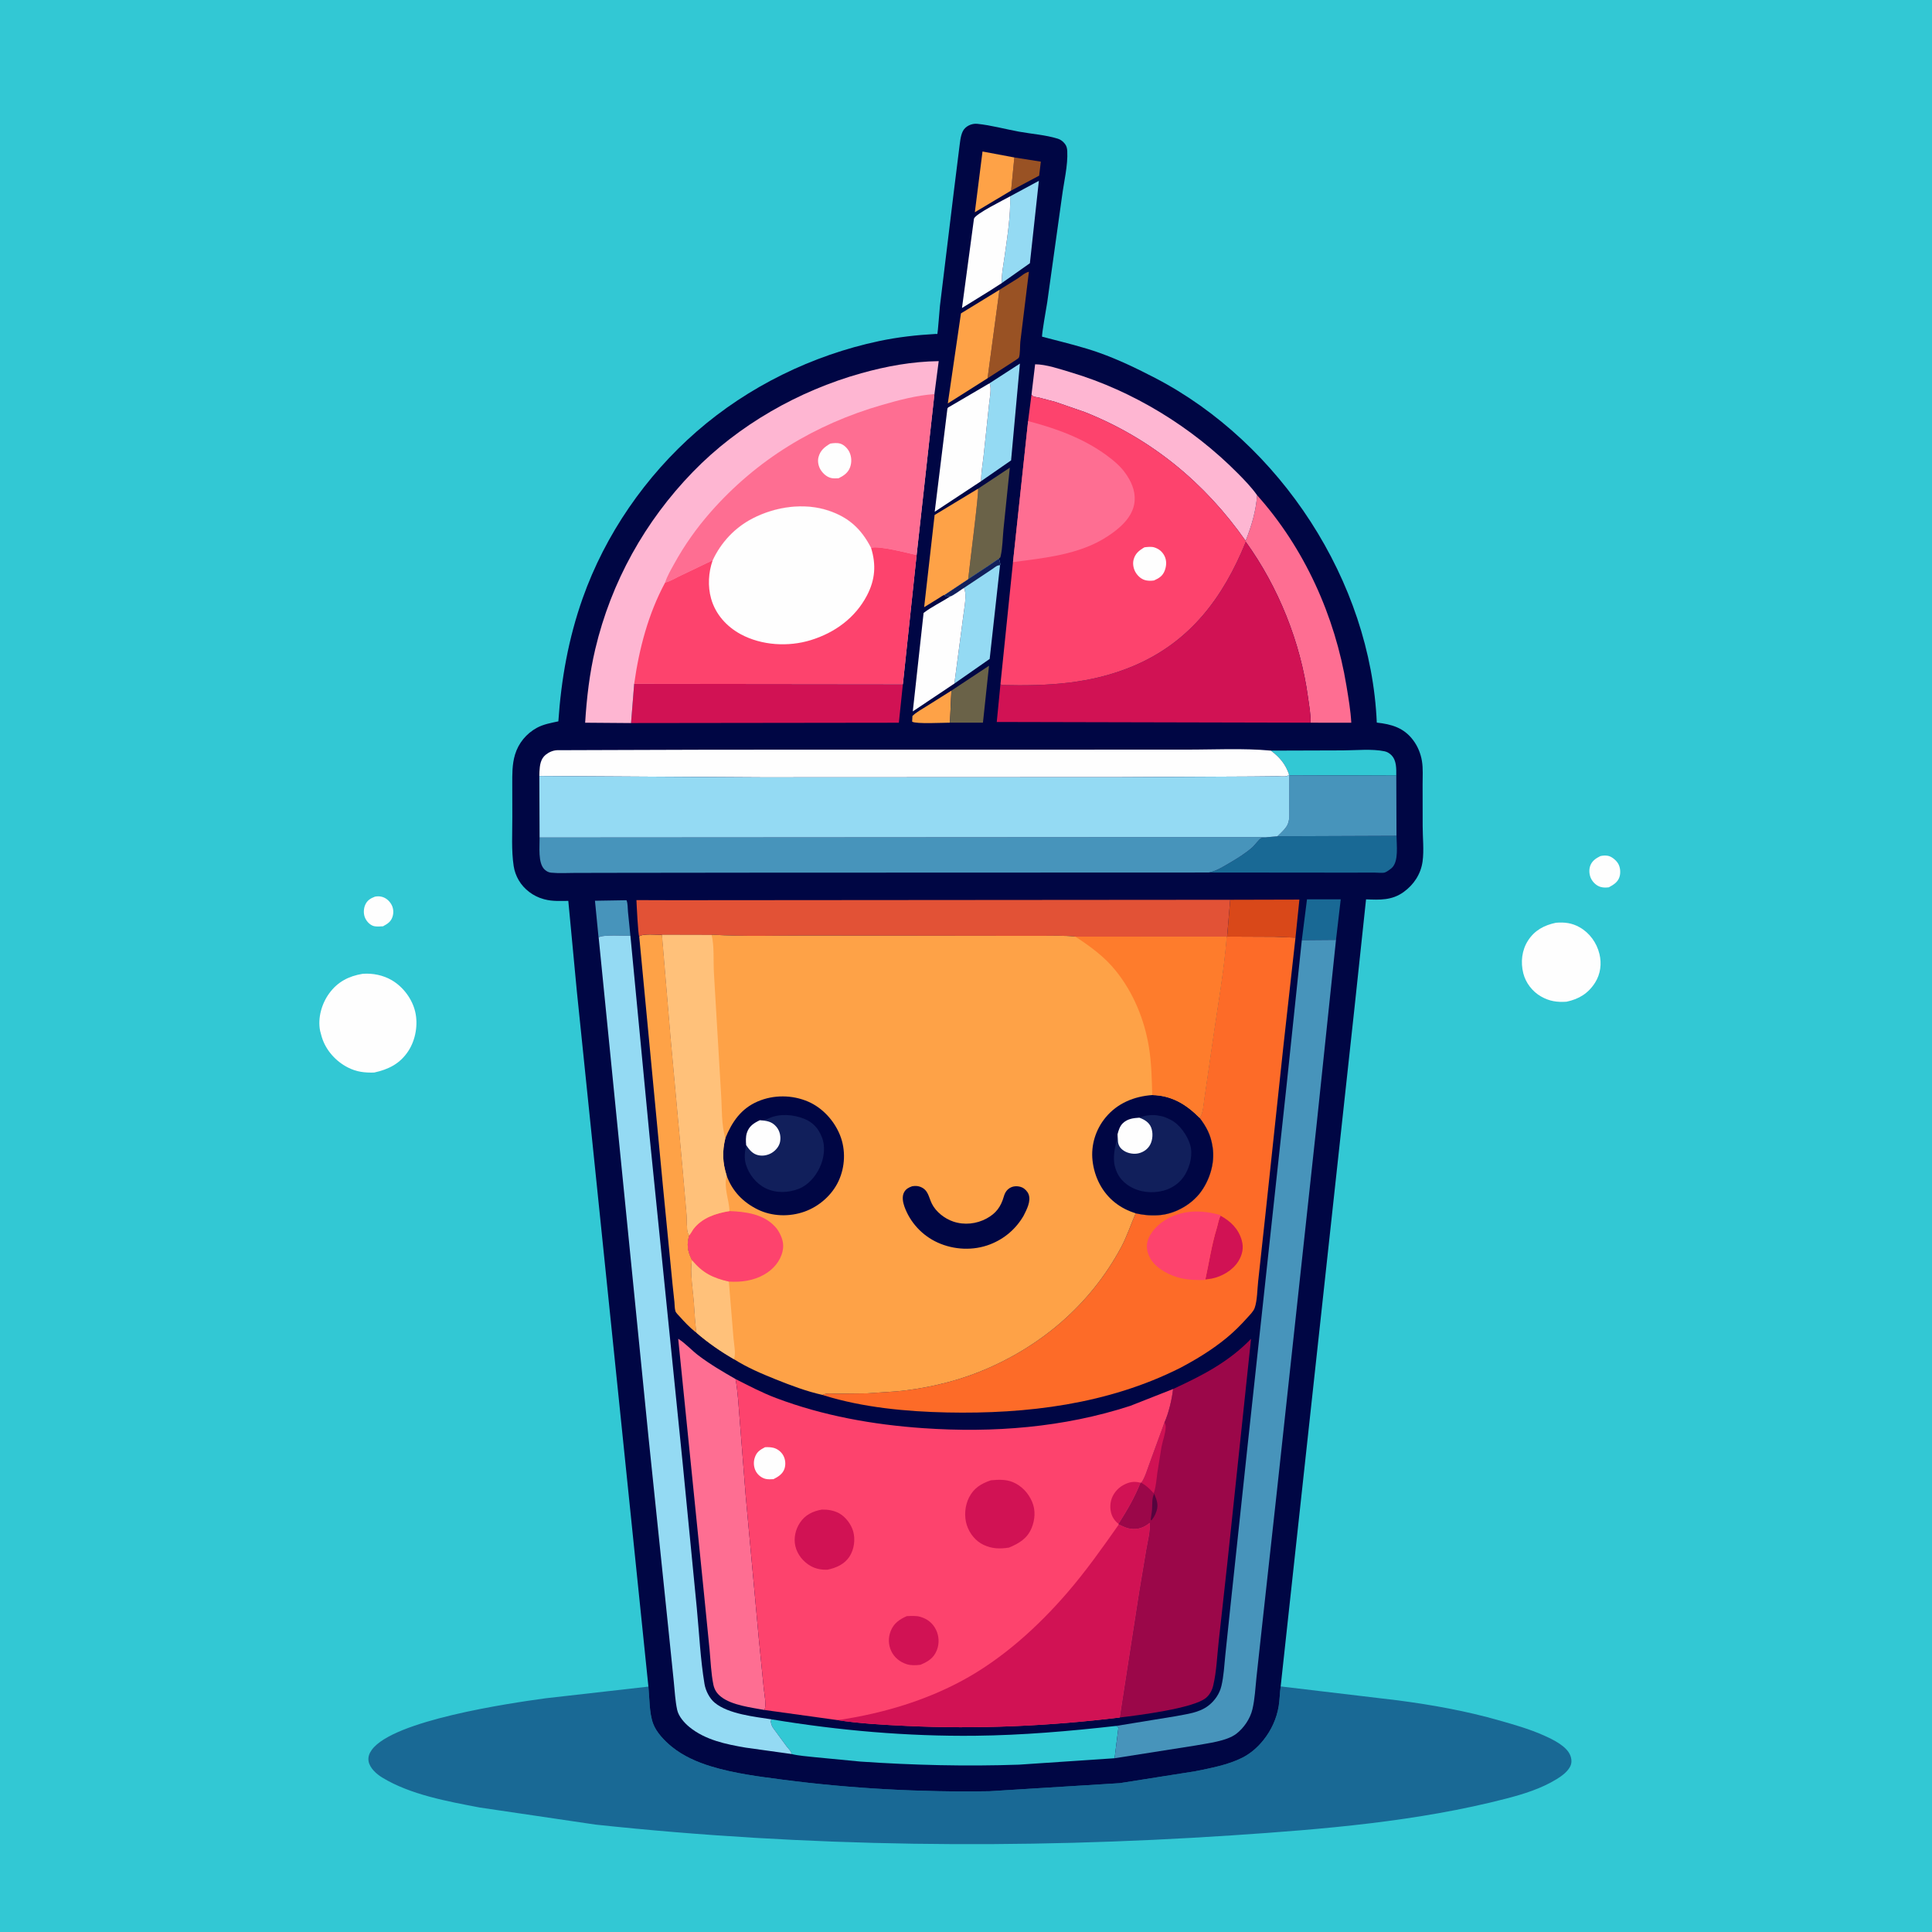 <svg version="1.1" xmlns="http://www.w3.org/2000/svg" style="display: block;" viewBox="0 0 2048 2048" width="1024" height="1024">
<path transform="translate(0,0)" fill="rgb(50,200,212)" d="M -0 -0 L 2048 0 L 2048 2048 L -0 2048 L -0 -0 z"/>
<path transform="translate(0,0)" fill="rgb(254,254,254)" d="M 397.442 950.5 C 399.653 950.093 401.455 950.001 403.691 950.399 C 408.389 951.237 412.187 954.289 414.643 958.332 C 417.089 962.357 417.547 967.406 416.073 971.856 C 414.291 977.231 410.71 979.357 405.95 981.948 L 404.785 981.971 C 401.464 982.096 397.927 982.555 394.795 981.185 C 391.094 979.566 387.891 975.686 386.582 971.903 C 385.189 967.876 385.46 962.845 387.228 958.987 C 389.364 954.324 392.819 952.275 397.442 950.5 z"/>
<path transform="translate(0,0)" fill="rgb(254,254,254)" d="M 1696.43 907.5 C 1698.98 906.873 1701.89 906.704 1704.5 907.195 C 1708.56 907.958 1713.19 911.936 1715.27 915.396 C 1717.67 919.404 1718.14 925.33 1716.67 929.742 C 1714.82 935.298 1710.3 937.936 1705.44 940.578 C 1702.43 940.942 1699.82 941.036 1696.86 940.24 C 1692.56 939.085 1688.67 935.452 1686.68 931.534 C 1684.63 927.505 1684.18 922.072 1685.71 917.784 C 1687.57 912.592 1691.72 909.842 1696.43 907.5 z"/>
<path transform="translate(0,0)" fill="rgb(254,254,254)" d="M 1649.23 978.171 C 1658.42 977.382 1666.32 978.332 1674.5 982.969 C 1685.15 989.009 1692.64 999.47 1695.5 1011.35 C 1697.97 1021.6 1696.62 1032.47 1690.94 1041.5 C 1683.72 1052.99 1673.72 1059.1 1660.6 1061.86 C 1650.49 1062.53 1642.43 1061.39 1633.47 1056.26 C 1624.37 1051.03 1617.32 1041.91 1614.76 1031.73 C 1611.79 1019.95 1613.15 1007.22 1619.85 996.906 C 1626.89 986.053 1636.91 980.814 1649.23 978.171 z"/>
<path transform="translate(0,0)" fill="rgb(254,254,254)" d="M 384.385 1032.28 C 394.947 1031.44 406.121 1033.68 415.311 1039.06 C 427.349 1046.11 436.875 1058.8 440.112 1072.4 C 443.361 1086.04 440.561 1102.27 432.924 1114 C 424.139 1127.5 411.997 1133.59 396.63 1136.95 C 386.5 1137.22 378.167 1136.3 368.948 1131.66 C 356.172 1125.23 345.527 1113.49 341.246 1099.73 L 340.733 1098 L 339.315 1092.7 C 336.649 1079.15 340.939 1064.07 348.952 1053.04 C 357.869 1040.77 369.671 1034.72 384.385 1032.28 z"/>
<path transform="translate(0,0)" fill="rgb(25,105,149)" d="M 1357.56 1787.68 L 1481.51 1802.43 C 1518.36 1807.26 1554.23 1813.69 1590 1823.93 C 1605.54 1828.37 1621.59 1832.95 1636.36 1839.56 C 1645.92 1843.83 1661.41 1851.07 1664.88 1861.65 C 1666.24 1865.79 1666.22 1869.68 1663.94 1873.5 C 1660.73 1878.9 1655.21 1882.83 1649.95 1886.06 C 1633.9 1895.93 1615.07 1901.81 1596.96 1906.51 C 1502.71 1930.93 1402.88 1939.11 1305.96 1945.56 C 1081.72 1960.48 854.721 1958.1 631.171 1934.14 L 508.5 1916.04 C 474.649 1909.59 435.013 1902.46 405.226 1884.31 C 399.19 1880.63 392.092 1874.41 390.727 1867.11 C 389.888 1862.62 391.48 1858.53 394.081 1854.94 C 416.77 1823.58 539.414 1805.59 578.348 1800.25 L 687.341 1787.87 C 688.501 1799.85 688.202 1815.78 692.257 1826.9 C 695.71 1836.37 704.383 1845.33 712.096 1851.61 C 724.229 1861.49 739.032 1867.97 753.906 1872.49 C 778.449 1879.96 804.353 1883.23 829.715 1886.54 C 901.798 1895.94 976.161 1899.99 1048.85 1898.78 L 1186.99 1890.22 L 1267.1 1877.58 C 1283.49 1874.26 1301.93 1870.85 1316.91 1863.24 C 1325.69 1858.79 1333.17 1852.24 1339.3 1844.57 C 1347.64 1834.14 1353.34 1821.76 1355.47 1808.57 C 1356.59 1801.65 1356.61 1794.62 1357.56 1787.68 z"/>
<path transform="translate(0,0)" fill="rgb(0,6,68)" d="M 611.424 1050.29 L 602.422 954.969 C 594.147 955.004 585.534 955.57 577.5 953.397 L 575.98 953 C 565.303 950.059 555.451 942.682 549.859 933.062 C 547.16 928.42 545.315 923.342 544.511 918.031 C 541.96 901.166 543.139 882.941 543.085 865.882 L 543.023 831.813 C 543.021 820.975 542.779 810.417 545.942 799.896 C 549.598 787.734 558.011 777.556 569.144 771.504 C 576.208 767.665 584.118 766.354 591.883 764.653 C 594.905 719.914 602.626 676.69 617.606 634.311 C 641.571 566.515 684.385 504.58 738.534 457.387 C 793.145 409.792 860.986 376.578 931.799 361.569 C 951.765 357.337 971.612 355.123 991.956 353.991 C 992.53 353.959 993.25 354.281 993.678 353.896 C 994.024 353.584 996.101 326.762 996.386 324.083 L 1011.08 203.197 L 1016.71 157.992 C 1017.57 152.105 1017.93 144.577 1020.57 139.217 C 1023.26 133.747 1029.98 130.648 1035.92 131.25 C 1050.62 132.741 1065.57 136.899 1080.17 139.558 C 1093.55 141.998 1108.46 143 1121.39 147.037 C 1124.44 147.989 1126.9 150.003 1128.86 152.5 C 1130.64 154.779 1131.2 157.296 1131.34 160.143 C 1132.12 175.421 1127.84 192.484 1125.84 207.681 L 1110.08 320.63 C 1109.42 324.876 1103.96 355.25 1104.71 356.843 C 1104.9 357.254 1105.59 357.084 1106.02 357.203 L 1111.58 358.691 C 1129.64 363.414 1147.62 367.695 1165.24 373.962 C 1185.69 381.235 1205.14 390.62 1224.38 400.602 C 1357.15 469.49 1453.11 616.303 1459.45 765.98 C 1475.05 767.701 1488.03 771.362 1497.91 784.5 C 1502.86 791.07 1505.98 798.668 1507.32 806.764 C 1508.63 814.73 1508 823.463 1508.02 831.547 L 1508.08 875.488 C 1508.08 887.588 1509.63 901.448 1507.98 913.274 C 1506.11 926.667 1498.62 937.897 1487.76 945.68 C 1475.34 954.572 1462.55 953.921 1448.07 953.349 L 1435.91 1067.53 L 1357.56 1787.68 C 1356.61 1794.62 1356.59 1801.65 1355.47 1808.57 C 1353.34 1821.76 1347.64 1834.14 1339.3 1844.57 C 1333.17 1852.24 1325.69 1858.79 1316.91 1863.24 C 1301.93 1870.85 1283.49 1874.26 1267.1 1877.58 L 1186.99 1890.22 L 1048.85 1898.78 C 976.161 1899.99 901.798 1895.94 829.715 1886.54 C 804.353 1883.23 778.449 1879.96 753.906 1872.49 C 739.032 1867.97 724.229 1861.49 712.096 1851.61 C 704.383 1845.33 695.71 1836.37 692.257 1826.9 C 688.202 1815.78 688.501 1799.85 687.341 1787.87 L 611.424 1050.29 z"/>
<path transform="translate(0,0)" fill="rgb(153,82,36)" d="M 1075.24 166.921 L 1103.34 171.353 L 1101.53 186.225 L 1071.8 202.055 L 1075.24 166.921 z"/>
<path transform="translate(0,0)" fill="rgb(254,162,71)" d="M 1006.96 766.062 C 1000.09 766.061 970.89 767.651 966.912 765 L 967.208 759 C 971.357 754.886 977.042 751.906 981.988 748.766 L 1008.52 732.083 L 1006.96 766.062 z"/>
<path transform="translate(0,0)" fill="rgb(71,148,187)" d="M 634.604 993.71 L 634.487 993.631 L 630.686 954.83 L 664.124 954.288 C 665.566 957.779 665.334 962.685 665.671 966.461 L 668.26 991.981 C 662.107 992.026 638.481 990.544 634.604 993.71 z"/>
<path transform="translate(0,0)" fill="rgb(25,105,149)" d="M 1379.98 996.619 L 1385.47 953.344 L 1421.23 953.357 L 1416.21 996.326 L 1379.98 996.619 z"/>
<path transform="translate(0,0)" fill="rgb(106,98,72)" d="M 1008.52 732.083 L 1048.4 705.715 L 1041.96 766.073 L 1006.96 766.062 L 1008.52 732.083 z"/>
<path transform="translate(0,0)" fill="rgb(254,162,71)" d="M 1071.8 202.055 L 1033.37 224.99 L 1041.5 160.598 L 1075.24 166.921 L 1071.8 202.055 z"/>
<path transform="translate(0,0)" fill="rgb(148,218,243)" d="M 1070.74 208.131 L 1101.24 191.683 L 1091.73 279.022 L 1061.92 300.078 C 1061.56 290.646 1063.67 280.834 1064.96 271.5 C 1067.78 251.133 1071.44 228.746 1070.74 208.131 z"/>
<path transform="translate(0,0)" fill="rgb(153,82,36)" d="M 1059.45 307.244 L 1079 295.061 C 1082.74 292.573 1086.24 289.131 1090.68 288.084 L 1081.58 362.385 C 1081.14 366.266 1081.52 376.119 1080 379.156 C 1079.62 379.923 1075.49 382.46 1074.6 383.079 L 1046.83 401.01 L 1059.45 307.244 z"/>
<path transform="translate(0,0)" fill="rgb(217,72,25)" d="M 1304.07 953.804 L 1377.42 953.615 L 1373.27 993.945 L 1351.1 993.056 L 1300.81 992.83 L 1304.07 953.804 z"/>
<path transform="translate(0,0)" fill="rgb(106,98,72)" d="M 1036.77 518.038 L 1070.44 495.761 L 1063.73 560.996 C 1062.81 570.243 1062.81 580.8 1060.67 589.779 C 1060.29 591.378 1060.46 590.755 1058.89 592.159 L 1047.25 600.098 L 1026.35 613.882 C 1027.32 602.966 1038 520.927 1036.77 518.038 z"/>
<path transform="translate(0,0)" fill="rgb(148,218,243)" d="M 1049.05 406.211 L 1081.14 385.444 L 1071.78 488.092 L 1070.81 488.707 L 1040.04 510.034 C 1039.93 501.169 1041.69 492.068 1042.65 483.242 L 1048.4 429 C 1048.97 422.85 1051.39 411.836 1049.05 406.211 z"/>
<path transform="translate(0,0)" fill="rgb(50,200,212)" d="M 1347.19 795.685 L 1423.55 795.449 C 1437.32 795.405 1454.43 793.609 1467.75 796.414 C 1470.44 796.979 1473.03 798.565 1474.94 800.5 C 1480.51 806.141 1480.13 814.816 1480.12 822.217 L 1366.77 821.795 L 1366.54 821.225 C 1362.7 809.895 1356.54 802.741 1347.19 795.685 z"/>
<path transform="translate(0,0)" fill="rgb(254,162,71)" d="M 1059.45 307.244 L 1046.83 401.01 L 1004.72 427.65 L 1018.65 332.215 L 1049.37 313.408 L 1059.45 307.244 z"/>
<path transform="translate(0,0)" fill="rgb(254,254,254)" d="M 1070.74 208.131 C 1071.44 228.746 1067.78 251.133 1064.96 271.5 C 1063.67 280.834 1061.56 290.646 1061.92 300.078 L 1049.6 308.003 L 1019.74 326.493 L 1032.45 231.831 C 1034.05 226.568 1064.37 211.783 1070.74 208.131 z"/>
<path transform="translate(0,0)" fill="rgb(148,218,243)" d="M 1058.89 592.159 C 1059.36 593.642 1059.79 595.028 1060.1 596.549 L 1060.5 598.302 L 1060.07 599.163 L 1049.09 698.488 L 1011.69 724.606 L 1021.06 653.414 C 1021.95 645.258 1025.31 630.561 1021.86 623.19 C 1019.5 624.674 1009.21 632.338 1007.03 632.365 C 1005.28 632.025 1005.98 632.005 1004.23 632.284 L 1003 632.51 L 1001.09 630.667 L 1026.35 613.882 L 1047.25 600.098 L 1058.89 592.159 z"/>
<path transform="translate(0,0)" fill="rgb(17,31,91)" d="M 1058.89 592.159 C 1059.36 593.642 1059.79 595.028 1060.1 596.549 L 1060.5 598.302 L 1060.07 599.163 C 1056.9 599.055 1054.56 601.421 1051.96 603.18 L 1021.86 623.19 C 1019.5 624.674 1009.21 632.338 1007.03 632.365 C 1005.28 632.025 1005.98 632.005 1004.23 632.284 L 1003 632.51 L 1001.09 630.667 L 1026.35 613.882 L 1047.25 600.098 L 1058.89 592.159 z"/>
<path transform="translate(0,0)" fill="rgb(254,162,71)" d="M 1036.77 518.038 C 1038 520.927 1027.32 602.966 1026.35 613.882 L 1001.09 630.667 C 999.457 631.012 996.977 632.946 995.47 633.862 L 979.638 643.653 L 990.725 545.899 L 1036.77 518.038 z"/>
<path transform="translate(0,0)" fill="rgb(254,254,254)" d="M 1021.86 623.19 C 1025.31 630.561 1021.95 645.258 1021.06 653.414 L 1011.69 724.606 L 967.605 754.107 L 979.049 649.745 C 987.575 643.172 997.985 638.347 1007.03 632.365 C 1009.21 632.338 1019.5 624.674 1021.86 623.19 z"/>
<path transform="translate(0,0)" fill="rgb(254,254,254)" d="M 1049.05 406.211 C 1051.39 411.836 1048.97 422.85 1048.4 429 L 1042.65 483.242 C 1041.69 492.068 1039.93 501.169 1040.04 510.034 L 990.842 542.477 L 1004.31 432.991 C 1005.44 431.498 1004.82 431.973 1006.56 431.112 L 1049.05 406.211 z"/>
<path transform="translate(0,0)" fill="rgb(25,105,149)" d="M 1354.14 886.506 L 1480.35 886.008 C 1480.39 895.534 1482.82 912.792 1475.61 919.806 C 1474.24 921.133 1469.87 924.364 1467.92 924.91 C 1465.32 925.641 1460.13 924.967 1457.32 924.985 L 1425.7 925.033 L 1281.45 924.898 C 1289.44 923.301 1296.04 919.063 1303 914.996 C 1311.49 910.029 1320.7 904.386 1328.01 897.775 C 1330.18 895.807 1334.74 889.449 1336.99 888.5 C 1338.73 887.761 1341.85 888.327 1343.94 887.658 L 1344.78 887.318 L 1354.14 886.506 z"/>
<path transform="translate(0,0)" fill="rgb(71,148,187)" d="M 1366.77 821.795 L 1480.12 822.217 L 1480.35 886.008 L 1354.14 886.506 L 1356.82 883.923 C 1359.95 880.802 1363.58 877.47 1365.23 873.292 C 1367.35 867.93 1366.65 861.174 1366.69 855.484 L 1366.77 821.795 z"/>
<path transform="translate(0,0)" fill="rgb(254,162,71)" d="M 677.597 992.661 C 681.432 989.448 696.141 991.013 701.749 990.995 L 710.941 1100.6 L 723.802 1241 L 727.892 1288.25 C 728.32 1293.71 727.672 1301.94 729.239 1307 C 729.627 1308.25 729.997 1308.55 730.744 1309.43 C 727.722 1318.68 728.814 1326.16 733.099 1334.82 L 733.504 1335.61 C 731.499 1349.16 734.277 1365.13 735.442 1378.83 C 736.398 1390.08 736.65 1401.76 738.413 1412.89 L 736.499 1411.45 C 730.752 1406.75 725.371 1401.09 720.44 1395.55 C 719.113 1394.06 716.581 1391.79 715.977 1389.86 C 715.107 1387.09 715.196 1383.08 714.912 1380.16 L 712.905 1361.28 L 702.739 1257.45 L 677.597 992.661 z"/>
<path transform="translate(0,0)" fill="rgb(254,110,146)" d="M 1332.57 524.943 C 1382.73 580.991 1415.18 653.022 1427.31 727.031 C 1429.43 740.008 1431.71 752.962 1432.42 766.111 L 1389.21 766.082 C 1389.68 757.855 1387.63 747.332 1386.53 739.16 C 1378.69 680.839 1355.04 622.097 1320.61 574.379 L 1320.42 573.319 C 1326.69 557.452 1331.36 541.969 1332.57 524.943 z"/>
<path transform="translate(0,0)" fill="rgb(254,182,210)" d="M 1093.44 418.234 L 1097.27 386.165 C 1108.99 386.202 1123.72 391.302 1135.04 394.673 C 1201.18 414.374 1263.63 452.813 1312.19 501.809 C 1319.24 508.922 1326.82 516.749 1332.57 524.943 C 1331.36 541.969 1326.69 557.452 1320.42 573.319 C 1277.18 511.675 1220.38 464.88 1150.19 436.924 L 1118.96 426.106 L 1101.65 421.522 C 1100.07 421.14 1096.28 420.745 1095 419.933 C 1094.35 419.522 1093.96 418.8 1093.44 418.234 z"/>
<path transform="translate(0,0)" fill="rgb(50,200,212)" d="M 818.118 1822.62 C 889.383 1834.42 961.342 1840.72 1033.63 1839.97 C 1083.77 1839.44 1133.51 1835.15 1183.31 1829.54 L 1185.59 1831.22 L 1181.51 1863.8 L 1080.15 1870.61 C 1024.25 1872.54 967.77 1871.17 911.98 1867.33 L 863.822 1862.7 C 855.713 1861.75 846.982 1861.27 839.079 1859.34 C 838.738 1856.26 836.032 1853.95 834.109 1851.55 L 820.428 1832.94 C 818.078 1830 817.517 1827.89 816.912 1824.2 L 818.118 1822.62 z"/>
<path transform="translate(0,0)" fill="rgb(209,18,84)" d="M 672.27 724.887 L 957.096 725.205 L 952.825 766.127 L 668.937 766.481 L 672.27 724.887 z"/>
<path transform="translate(0,0)" fill="rgb(254,110,146)" d="M 810.268 1812.64 C 796.416 1810.02 776.035 1807.74 764.523 1798.8 C 759.966 1795.26 757.333 1791.28 756.186 1785.66 C 753.759 1773.76 753.3 1760.58 752.161 1748.45 L 746.159 1688.33 L 718.923 1419.14 C 726.358 1423.77 733.111 1431.32 740.215 1436.73 C 752.678 1446.21 766.165 1454.06 779.717 1461.85 C 782.318 1476 782.895 1490.64 784.131 1504.97 L 790.5 1585.88 L 804.378 1737.04 L 809.703 1790.5 C 810.27 1795.94 812.73 1808.1 810.268 1812.64 z"/>
<path transform="translate(0,0)" fill="rgb(254,254,254)" d="M 571.705 822.584 L 571.841 817.947 C 572.193 811.294 572.966 804.487 578.5 800.035 C 581.888 797.308 586.201 795.433 590.555 795.247 L 644.935 795.067 L 755.869 794.71 L 1064.8 794.68 L 1256.38 794.625 C 1286.24 794.735 1317.5 792.94 1347.19 795.685 C 1356.54 802.741 1362.7 809.895 1366.54 821.225 C 1365.69 821.734 1364.95 822.499 1364 822.753 C 1361.46 823.428 1356.65 822.837 1353.92 822.867 L 1326.78 823.135 L 1188.32 823.821 L 808.155 823.992 L 571.705 822.584 z"/>
<path transform="translate(0,0)" fill="rgb(226,82,54)" d="M 714.463 954.258 L 1304.07 953.804 L 1300.81 992.83 L 1300.25 992.956 L 1139.88 992.851 C 1127.8 991.434 1115.01 992.094 1102.84 992.075 L 1041.95 992.01 L 856.487 991.758 C 822.963 991.683 788.513 992.974 755.08 990.826 L 754.38 991.119 L 701.749 990.995 C 696.141 991.013 681.432 989.448 677.597 992.661 C 676.357 990.967 674.827 958.235 674.65 954.136 L 714.463 954.258 z"/>
<path transform="translate(0,0)" fill="rgb(209,18,84)" d="M 1320.61 574.379 C 1355.04 622.097 1378.69 680.839 1386.53 739.16 C 1387.63 747.332 1389.68 757.855 1389.21 766.082 L 1056.6 765.328 L 1060.52 725.236 L 1062.09 726.16 C 1110.36 727.313 1156.26 725.064 1201.47 705.968 C 1261.56 680.583 1296.75 633.313 1320.61 574.379 z"/>
<path transform="translate(0,0)" fill="rgb(71,148,187)" d="M 571.989 887.807 L 1344.78 887.318 L 1343.94 887.658 C 1341.85 888.327 1338.73 887.761 1336.99 888.5 C 1334.74 889.449 1330.18 895.807 1328.01 897.775 C 1320.7 904.386 1311.49 910.029 1303 914.996 C 1296.04 919.063 1289.44 923.301 1281.45 924.898 L 801.732 925.058 L 653.836 925.231 L 609.251 925.321 C 600.986 925.335 592.199 925.9 584 925.046 C 581.36 924.771 579.08 923.459 577.186 921.637 C 570.053 914.777 572.143 897.326 571.989 887.807 z"/>
<path transform="translate(0,0)" fill="rgb(148,218,243)" d="M 634.604 993.71 C 638.481 990.544 662.107 992.026 668.26 991.981 L 688.486 1203.77 L 723.744 1551.92 L 738.629 1704.58 C 741.177 1731.15 742.443 1758.84 746.806 1785.12 C 747.983 1792.21 752.133 1800.47 757.736 1805.05 C 772.392 1817.01 799.792 1819.77 818.118 1822.62 L 816.912 1824.2 C 817.517 1827.89 818.078 1830 820.428 1832.94 L 834.109 1851.55 C 836.032 1853.95 838.738 1856.26 839.079 1859.34 L 790.342 1852.54 C 769.462 1848.98 747.686 1844.49 730.831 1830.76 C 725.501 1826.42 719.344 1819.48 717.844 1812.59 C 715.742 1802.94 715.252 1792.29 714.223 1782.43 L 708.391 1725.49 L 687.412 1523.15 L 634.604 993.71 z"/>
<path transform="translate(0,0)" fill="rgb(155,7,73)" d="M 1243.51 1472.41 C 1274.19 1458.23 1302.35 1443.9 1326.16 1419.19 L 1301.03 1657.02 L 1291.86 1740.11 C 1290.17 1755.33 1289.63 1771.64 1286.12 1786.52 C 1284.9 1791.7 1282.43 1796.52 1278.27 1799.93 C 1264.73 1811.01 1206.52 1818.3 1186.96 1820.62 L 1207.71 1686.79 L 1215.21 1642.02 C 1216.74 1633.15 1219.4 1623.24 1218.8 1614.26 C 1212.61 1619.17 1206.47 1621.62 1198.44 1620.5 C 1195.13 1620.04 1192.45 1618.93 1189.45 1617.55 L 1186 1615.98 L 1185.76 1615.29 C 1194.86 1600.87 1202.66 1587.69 1209 1571.76 L 1209.88 1571.8 C 1213.73 1566.41 1216.24 1557.56 1218.58 1551.28 L 1234.45 1507.75 C 1238.8 1498.11 1242.39 1482.99 1243.51 1472.41 z"/>
<path transform="translate(0,0)" fill="rgb(85,4,62)" d="M 1223.52 1583.42 C 1226.93 1591.87 1228.57 1596.29 1224.8 1604.9 C 1223.66 1607.52 1222.3 1609.58 1220.51 1611.79 L 1219.79 1610.74 C 1220.12 1607.3 1220.89 1603.96 1221.18 1600.51 C 1221.63 1595.22 1220.83 1587.94 1223.52 1583.42 z"/>
<path transform="translate(0,0)" fill="rgb(209,18,84)" d="M 1234.45 1507.75 C 1235.18 1509.47 1235.7 1510.6 1235.69 1512.5 C 1235.65 1519.1 1232.39 1527.5 1231.16 1534.23 L 1226.85 1561.1 C 1226.02 1567.49 1225.41 1575.71 1223.36 1581.78 L 1222.9 1582.85 C 1218.97 1578.35 1215.07 1574.8 1209.88 1571.8 C 1213.73 1566.41 1216.24 1557.56 1218.58 1551.28 L 1234.45 1507.75 z"/>
<path transform="translate(0,0)" fill="rgb(71,148,187)" d="M 1379.98 996.619 L 1416.21 996.326 L 1395.88 1190.02 L 1353.65 1579.99 L 1337.62 1725.62 L 1331.92 1777.9 C 1330.71 1789.17 1330.23 1800.99 1327.6 1812.01 C 1325.25 1821.85 1318.55 1831.79 1310.49 1837.93 C 1300.09 1845.84 1280.04 1847.87 1267.5 1850.27 L 1181.51 1863.8 L 1185.59 1831.22 L 1183.31 1829.54 L 1246.38 1819.24 C 1258.37 1816.87 1271.3 1815.66 1281.21 1807.87 C 1287.76 1802.72 1292.75 1795.51 1294.71 1787.36 C 1297.23 1776.9 1297.77 1765.47 1298.86 1754.76 L 1304.13 1704.46 L 1322.9 1528.73 L 1363.89 1150 L 1379.98 996.619 z"/>
<path transform="translate(0,0)" fill="rgb(148,218,243)" d="M 1366.54 821.225 L 1366.77 821.795 L 1366.69 855.484 C 1366.65 861.174 1367.35 867.93 1365.23 873.292 C 1363.58 877.47 1359.95 880.802 1356.82 883.923 L 1354.14 886.506 L 1344.78 887.318 L 571.989 887.807 L 571.705 822.584 L 808.155 823.992 L 1188.32 823.821 L 1326.78 823.135 L 1353.92 822.867 C 1356.65 822.837 1361.46 823.428 1364 822.753 C 1364.95 822.499 1365.69 821.734 1366.54 821.225 z"/>
<path transform="translate(0,0)" fill="rgb(253,67,109)" d="M 1089.82 446.394 L 1093.44 418.234 C 1093.96 418.8 1094.35 419.522 1095 419.933 C 1096.28 420.745 1100.07 421.14 1101.65 421.522 L 1118.96 426.106 L 1150.19 436.924 C 1220.38 464.88 1277.18 511.675 1320.42 573.319 L 1320.61 574.379 C 1296.75 633.313 1261.56 680.583 1201.47 705.968 C 1156.26 725.064 1110.36 727.313 1062.09 726.16 L 1060.52 725.236 L 1073.81 595.886 L 1089.82 446.394 z"/>
<path transform="translate(0,0)" fill="rgb(254,254,254)" d="M 1213.15 580.173 C 1216.27 579.775 1220.54 579.292 1223.58 580.25 C 1228.36 581.755 1231.85 584.529 1234.23 588.991 C 1236.88 593.95 1236.6 599.606 1234.7 604.748 C 1232.57 610.508 1228.69 612.898 1223.3 615.319 C 1220.58 615.697 1218.1 615.772 1215.37 615.312 C 1210.62 614.508 1206.77 611.342 1204.17 607.358 C 1201.67 603.54 1200.49 598.136 1201.56 593.678 C 1203.22 586.843 1207.3 583.632 1213.15 580.173 z"/>
<path transform="translate(0,0)" fill="rgb(254,110,146)" d="M 1089.82 446.394 C 1118.92 453.88 1148.53 464.644 1172.92 482.579 C 1180.8 488.373 1188.49 494.755 1193.92 503 L 1194.73 504.205 C 1200.72 513.301 1204.36 523.71 1202.26 534.661 C 1199.37 549.735 1185.94 560.813 1173.78 568.749 C 1144.35 587.956 1107.69 591.355 1073.81 595.886 L 1089.82 446.394 z"/>
<path transform="translate(0,0)" fill="rgb(253,107,40)" d="M 1300.81 992.83 L 1351.1 993.056 L 1373.27 993.945 L 1360.43 1109.17 L 1341.51 1286.42 L 1333.7 1358.27 C 1332.74 1366.76 1332.8 1378.6 1330 1386.48 C 1328.64 1390.29 1324.87 1393.85 1322.21 1396.84 C 1315.47 1404.41 1308.26 1411.59 1300.44 1418.05 C 1285.19 1430.64 1268.46 1440.85 1251.02 1450.06 C 1174.48 1488.56 1088.56 1499.03 1004 1497.27 C 960.721 1496.36 914.641 1492.04 873.179 1479.1 L 871.933 1478.68 C 875.922 1476.37 882.629 1477.35 887.239 1477.34 L 919 1477.01 L 950.611 1474.89 C 979.355 1472.22 1010.6 1465.19 1037.46 1454.49 C 1102.01 1428.76 1155.54 1383.57 1188.59 1321.9 C 1194.7 1310.49 1198.71 1297.99 1203.87 1286.14 C 1212.8 1288.21 1222.13 1288.96 1231.26 1287.86 C 1246.78 1286 1263.06 1276.62 1272.48 1264.09 C 1282.31 1251.03 1287.98 1232.81 1285.5 1216.49 L 1285.26 1215 C 1283.39 1202.98 1278.94 1194.59 1271.71 1185.03 C 1275.46 1179.64 1275.68 1170.04 1276.73 1163.54 L 1285.28 1104.5 C 1290.48 1067.52 1297.37 1030.19 1300.25 992.956 L 1300.81 992.83 z"/>
<path transform="translate(0,0)" fill="rgb(209,18,84)" d="M 1293.8 1288.74 C 1304.54 1294.48 1312.93 1302.76 1316.32 1314.85 C 1318.54 1322.78 1317.01 1330.02 1312.71 1336.96 C 1306.74 1346.61 1295.28 1353.23 1284.32 1355.39 L 1277.71 1356.31 C 1281.7 1337.94 1284.28 1320.04 1289.78 1302.03 C 1291.16 1297.52 1291.65 1292.98 1293.8 1288.74 z"/>
<path transform="translate(0,0)" fill="rgb(253,67,109)" d="M 1277.31 1356.81 C 1268.78 1357.06 1260.38 1356.85 1252 1354.98 C 1240.43 1352.39 1225.91 1345.04 1219.71 1334.57 C 1216.45 1329.05 1214.7 1322.42 1216.4 1316.07 C 1219.2 1305.63 1228.26 1297.12 1237.42 1291.99 C 1254.98 1282.16 1275.07 1282.69 1293.81 1288.09 L 1293.8 1288.74 C 1291.65 1292.98 1291.16 1297.52 1289.78 1302.03 C 1284.28 1320.04 1281.7 1337.94 1277.71 1356.31 L 1277.31 1356.81 z"/>
<path transform="translate(0,0)" fill="rgb(254,182,210)" d="M 668.937 766.481 L 620.277 766.102 C 621.904 739.781 624.932 713.696 631.018 688 C 647.861 616.887 683.72 552.512 734.534 500.176 C 782.746 450.521 846.48 414.264 912.927 395.668 C 939.948 388.106 966.982 383.2 995.079 382.826 L 990.529 417.77 L 971.654 588.379 L 957.096 725.205 L 672.27 724.887 L 668.937 766.481 z"/>
<path transform="translate(0,0)" fill="rgb(254,110,146)" d="M 705.115 617.445 C 707.157 610.7 711.298 603.816 714.684 597.645 C 725.35 578.208 738.382 559.826 752.999 543.156 C 802.048 487.215 863.798 449.837 934.988 429.262 C 952.776 424.121 972.031 418.997 990.529 417.77 L 971.654 588.379 C 962.536 586.316 930.795 577.975 923.378 580.785 C 913.122 560.764 899.683 548.322 878.061 541.175 C 852.082 532.588 822.018 537.09 797.976 549.445 C 779.158 559.114 764.398 574.801 755.488 593.905 L 719.29 611.244 C 715.346 613.11 709.33 616.815 705.115 617.445 z"/>
<path transform="translate(0,0)" fill="rgb(254,254,254)" d="M 880.179 470.209 C 883.526 469.7 887.391 469.268 890.683 470.257 C 894.832 471.504 898.653 475.491 900.454 479.318 C 902.797 484.298 902.983 490.268 901.087 495.424 C 898.942 501.256 894.271 504.371 888.922 506.971 C 886.617 507.056 884.149 507.245 881.867 506.868 C 876.987 506.061 872.818 502.416 870.165 498.42 C 867.621 494.589 866.451 489.195 867.617 484.706 C 869.494 477.483 873.975 473.871 880.179 470.209 z"/>
<path transform="translate(0,0)" fill="rgb(253,67,109)" d="M 755.488 593.905 C 764.398 574.801 779.158 559.114 797.976 549.445 C 822.018 537.09 852.082 532.588 878.061 541.175 C 899.683 548.322 913.122 560.764 923.378 580.785 C 930.795 577.975 962.536 586.316 971.654 588.379 L 957.096 725.205 L 672.27 724.887 C 677.494 687.667 687.168 650.681 705.115 617.445 C 709.33 616.815 715.346 613.11 719.29 611.244 L 755.488 593.905 z"/>
<path transform="translate(0,0)" fill="rgb(254,254,254)" d="M 755.488 593.905 C 764.398 574.801 779.158 559.114 797.976 549.445 C 822.018 537.09 852.082 532.588 878.061 541.175 C 899.683 548.322 913.122 560.764 923.378 580.785 C 928.876 598.66 927.765 614.456 919.04 631.16 C 906.6 654.973 884.96 670.691 859.5 678.553 C 835.673 685.912 807.401 684.249 785.333 672.379 C 770.294 664.288 758.451 651.166 753.795 634.541 C 750.139 621.488 750.917 606.723 755.488 593.905 z"/>
<path transform="translate(0,0)" fill="rgb(253,67,109)" d="M 779.717 1461.85 C 793.739 1468.96 807.772 1476.35 822.5 1481.92 C 872.552 1500.83 925.582 1510.26 978.774 1513.93 C 1052.71 1519.03 1127.33 1513.31 1198.16 1490.26 L 1243.51 1472.41 C 1242.39 1482.99 1238.8 1498.11 1234.45 1507.75 L 1218.58 1551.28 C 1216.24 1557.56 1213.73 1566.41 1209.88 1571.8 L 1209 1571.76 C 1202.66 1587.69 1194.86 1600.87 1185.76 1615.29 L 1186 1615.98 L 1189.45 1617.55 C 1192.45 1618.93 1195.13 1620.04 1198.44 1620.5 C 1206.47 1621.62 1212.61 1619.17 1218.8 1614.26 C 1219.4 1623.24 1216.74 1633.15 1215.21 1642.02 L 1207.71 1686.79 L 1186.96 1820.62 C 1112.28 1829.71 1036.17 1833.15 961.014 1829.55 C 936.413 1828.37 911.106 1827.07 886.773 1823.24 L 810.268 1812.64 C 812.73 1808.1 810.27 1795.94 809.703 1790.5 L 804.378 1737.04 L 790.5 1585.88 L 784.131 1504.97 C 782.895 1490.64 782.318 1476 779.717 1461.85 z"/>
<path transform="translate(0,0)" fill="rgb(209,18,84)" d="M 1185.76 1615.29 C 1183.68 1613.95 1182.18 1612.19 1180.75 1610.16 C 1177.02 1604.86 1176.22 1597.19 1177.7 1591.01 C 1179.36 1584.07 1184.24 1577.9 1190.43 1574.45 C 1196.7 1570.97 1201.96 1569.87 1209 1571.76 C 1202.66 1587.69 1194.86 1600.87 1185.76 1615.29 z"/>
<path transform="translate(0,0)" fill="rgb(254,254,254)" d="M 810.949 1534.11 C 813.964 1533.97 816.724 1534.01 819.684 1534.69 C 823.992 1535.69 828.026 1538.83 830.192 1542.66 C 832.558 1546.85 833.108 1552.12 831.642 1556.72 C 829.825 1562.43 824.953 1565.43 819.92 1567.98 C 817.233 1568.1 814.334 1568.32 811.693 1567.72 C 807.432 1566.76 803.396 1563.57 801.304 1559.77 C 798.949 1555.49 798.53 1550.12 799.983 1545.5 C 801.949 1539.25 805.315 1537.05 810.949 1534.11 z"/>
<path transform="translate(0,0)" fill="rgb(209,18,84)" d="M 961.228 1713.17 C 966.05 1713 971.055 1712.56 975.739 1713.96 C 983.137 1716.17 988.715 1720.53 992.168 1727.53 C 995.508 1734.29 995.838 1742.26 993.087 1749.28 C 989.781 1757.72 983.607 1761.45 975.69 1764.74 C 970.81 1765.27 965.826 1765.61 961.085 1764.1 C 953.952 1761.83 947.906 1756.95 944.717 1750.11 C 941.555 1743.32 941.466 1735.74 944.252 1728.8 C 947.5 1720.71 953.563 1716.55 961.228 1713.17 z"/>
<path transform="translate(0,0)" fill="rgb(209,18,84)" d="M 871.193 1600.23 C 877.507 1600.09 883.873 1601.09 889.481 1604.12 C 896.416 1607.88 902.5 1616.11 904.5 1623.61 C 906.736 1631.99 905.448 1642.06 900.817 1649.5 C 895.487 1658.07 886.7 1661.92 877.239 1663.95 C 871.089 1664.18 865.055 1663.18 859.608 1660.17 C 851.59 1655.75 845.134 1647.86 843.092 1638.87 C 841.166 1630.39 843.241 1621.28 848.014 1614.12 C 853.614 1605.71 861.564 1601.96 871.193 1600.23 z"/>
<path transform="translate(0,0)" fill="rgb(209,18,84)" d="M 1050.33 1569.2 C 1058.01 1568.43 1066.22 1568.06 1073.5 1571.06 C 1083.01 1574.98 1090.17 1582.71 1094.13 1592.1 C 1097.86 1600.94 1097.17 1610.84 1093.61 1619.61 C 1089.03 1630.9 1080.22 1636.09 1069.47 1640.54 C 1059.92 1641.98 1051.66 1641.84 1042.72 1637.66 C 1034.19 1633.68 1027.88 1625.74 1024.94 1616.91 C 1021.82 1607.53 1022.77 1596.08 1027.28 1587.28 C 1032.39 1577.32 1040.06 1572.68 1050.33 1569.2 z"/>
<path transform="translate(0,0)" fill="rgb(209,18,84)" d="M 1218.8 1614.26 C 1219.4 1623.24 1216.74 1633.15 1215.21 1642.02 L 1207.71 1686.79 L 1186.96 1820.62 C 1112.28 1829.71 1036.17 1833.15 961.014 1829.55 C 936.413 1828.37 911.106 1827.07 886.773 1823.24 L 892.911 1822.7 C 937.179 1815.66 980.588 1802.8 1020.12 1781.44 C 1062.59 1758.49 1100.19 1724.47 1131.55 1688.11 C 1151.07 1665.48 1168.84 1640.44 1186 1615.98 L 1189.45 1617.55 C 1192.45 1618.93 1195.13 1620.04 1198.44 1620.5 C 1206.47 1621.62 1212.61 1619.17 1218.8 1614.26 z"/>
<path transform="translate(0,0)" fill="rgb(254,162,71)" d="M 755.08 990.826 C 788.513 992.974 822.963 991.683 856.487 991.758 L 1041.95 992.01 L 1102.84 992.075 C 1115.01 992.094 1127.8 991.434 1139.88 992.851 L 1300.25 992.956 C 1297.37 1030.19 1290.48 1067.52 1285.28 1104.5 L 1276.73 1163.54 C 1275.68 1170.04 1275.46 1179.64 1271.71 1185.03 C 1278.94 1194.59 1283.39 1202.98 1285.26 1215 L 1285.5 1216.49 C 1287.98 1232.81 1282.31 1251.03 1272.48 1264.09 C 1263.06 1276.62 1246.78 1286 1231.26 1287.86 C 1222.13 1288.96 1212.8 1288.21 1203.87 1286.14 C 1198.71 1297.99 1194.7 1310.49 1188.59 1321.9 C 1155.54 1383.57 1102.01 1428.76 1037.46 1454.49 C 1010.6 1465.19 979.355 1472.22 950.611 1474.89 L 919 1477.01 L 887.239 1477.34 C 882.629 1477.35 875.922 1476.37 871.933 1478.68 C 855.125 1474.95 838.349 1468.63 822.397 1462.22 C 807.392 1456.19 791.607 1449.49 777.986 1440.77 C 764.064 1432.74 750.563 1423.41 738.413 1412.89 C 736.65 1401.76 736.398 1390.08 735.442 1378.83 C 734.277 1365.13 731.499 1349.16 733.504 1335.61 L 733.099 1334.82 C 728.814 1326.16 727.722 1318.68 730.744 1309.43 C 729.997 1308.55 729.627 1308.25 729.239 1307 C 727.672 1301.94 728.32 1293.71 727.892 1288.25 L 723.802 1241 L 710.941 1100.6 L 701.749 990.995 L 754.38 991.119 L 755.08 990.826 z"/>
<path transform="translate(0,0)" fill="rgb(255,193,122)" d="M 738.413 1412.89 C 736.65 1401.76 736.398 1390.08 735.442 1378.83 C 734.277 1365.13 731.499 1349.16 733.504 1335.61 C 744.511 1349.16 755.624 1354.66 772.605 1358.52 L 777.5 1418.14 C 777.932 1423.79 780.326 1435.71 777.986 1440.77 C 764.064 1432.74 750.563 1423.41 738.413 1412.89 z"/>
<path transform="translate(0,0)" fill="rgb(0,6,68)" d="M 966.878 1257.5 C 969.844 1257 972.633 1256.95 975.5 1258.06 C 984.119 1261.37 984.217 1268.69 987.83 1276 C 992.118 1284.67 1001.43 1291.85 1010.5 1294.91 C 1022.22 1298.87 1035.12 1297.48 1045.9 1291.62 C 1055.88 1286.2 1060.96 1279.19 1064.05 1268.5 C 1065.29 1264.18 1067.4 1260.71 1071.63 1258.69 C 1075.2 1256.99 1079.69 1257.16 1083.29 1258.67 C 1086.22 1259.89 1089.17 1262.93 1090.31 1265.91 C 1093.17 1273.35 1088.29 1282.3 1084.97 1288.88 C 1076.8 1302.88 1064.58 1313.28 1049.43 1319.13 C 1031.73 1325.97 1011.24 1324.99 994 1317.18 C 977.592 1309.75 964.674 1295.82 958.642 1278.81 C 957.075 1274.4 955.994 1268.34 958.304 1264 C 960.259 1260.33 963.101 1258.84 966.878 1257.5 z"/>
<path transform="translate(0,0)" fill="rgb(253,67,109)" d="M 773.325 1283.78 C 790.27 1284.48 809.037 1286.82 821.303 1299.99 C 822.669 1301.46 823.912 1302.9 824.938 1304.63 C 829.118 1311.61 831.431 1318.32 829.543 1326.47 C 827.057 1337.2 819.567 1345.64 810.199 1351.03 C 798.709 1357.63 785.625 1359.36 772.605 1358.52 C 755.624 1354.66 744.511 1349.16 733.504 1335.61 L 733.099 1334.82 C 728.814 1326.16 727.722 1318.68 730.744 1309.43 L 732.29 1307.22 L 734.942 1303 C 744.218 1290.8 758.862 1286.15 773.325 1283.78 z"/>
<path transform="translate(0,0)" fill="rgb(0,6,68)" d="M 768.897 1206.5 C 775.958 1189.29 785.472 1175.23 803.157 1167.61 C 820.003 1160.35 839.78 1160.49 856.635 1167.75 C 871.968 1174.35 884.418 1188.11 890.525 1203.53 C 896.648 1218.99 895.88 1236.9 888.92 1251.93 C 882.015 1266.83 868.269 1278.87 852.854 1284.36 C 836.94 1290.04 818.509 1289.58 803.267 1282.13 C 787.764 1274.55 776.172 1262.63 770.303 1246.28 C 765.84 1232.24 765.474 1220.78 768.897 1206.5 z"/>
<path transform="translate(0,0)" fill="rgb(17,31,91)" d="M 805.427 1187.49 L 811.826 1186.57 C 813.218 1186.37 814.121 1185.84 815.386 1185.29 C 826.951 1180.21 841.1 1181.39 852.575 1185.99 C 861.882 1189.72 867.604 1196.27 871.226 1205.47 C 875.308 1215.84 873.515 1227.74 868.956 1237.61 C 864.614 1247.02 856.718 1256.28 846.844 1260.14 C 835.495 1264.57 822.659 1265 811.559 1259.59 C 801.539 1254.71 793.833 1244.81 790.647 1234.22 C 788.724 1227.83 789.541 1220.31 790.973 1213.9 C 790.603 1209.78 790.428 1205.06 791.679 1201.07 C 793.976 1193.75 798.947 1190.63 805.427 1187.49 z"/>
<path transform="translate(0,0)" fill="rgb(254,254,254)" d="M 805.427 1187.49 C 812.497 1188.04 818.146 1188.62 823.036 1194.5 C 826.736 1198.95 827.975 1204.86 826.875 1210.5 C 825.918 1215.4 821.961 1219.9 817.713 1222.33 C 813.003 1225.02 807.063 1225.87 801.885 1224.01 C 796.902 1222.21 793.826 1218.12 790.973 1213.9 C 790.603 1209.78 790.428 1205.06 791.679 1201.07 C 793.976 1193.75 798.947 1190.63 805.427 1187.49 z"/>
<path transform="translate(0,0)" fill="rgb(0,6,68)" d="M 1221.43 1160.81 C 1242.05 1161.21 1257.51 1170.69 1271.71 1185.03 C 1278.94 1194.59 1283.39 1202.98 1285.26 1215 L 1285.5 1216.49 C 1287.98 1232.81 1282.31 1251.03 1272.48 1264.09 C 1263.06 1276.62 1246.78 1286 1231.26 1287.86 C 1222.13 1288.96 1212.8 1288.21 1203.87 1286.14 C 1195.73 1283.57 1188.75 1280.14 1182.02 1274.85 C 1168.21 1264 1160.03 1247.56 1158.12 1230.23 C 1156.31 1213.71 1161.51 1197.15 1172.11 1184.41 C 1184.63 1169.35 1202.27 1162.19 1221.43 1160.81 z"/>
<path transform="translate(0,0)" fill="rgb(17,31,91)" d="M 1207.75 1184.8 C 1213.05 1182.41 1220.5 1181.55 1226.28 1182.29 L 1229 1182.78 L 1230.38 1183.01 C 1234.03 1183.69 1236.94 1185.03 1240.23 1186.69 L 1241.41 1187.26 C 1250.55 1191.97 1258.63 1203.7 1261.54 1213.25 C 1264.67 1223.52 1261.7 1235.39 1256.57 1244.57 C 1251.72 1253.24 1243.01 1259.56 1233.5 1262.1 C 1221.47 1265.31 1208.14 1263.99 1197.44 1257.5 C 1189 1252.38 1183.85 1245.23 1181.63 1235.64 C 1179.93 1228.32 1181.16 1218.26 1183.32 1211.13 C 1183.92 1209.13 1183.9 1207.52 1184 1205.47 C 1184.08 1203.78 1184.04 1204.4 1184.65 1202.41 C 1185.7 1198.33 1186.93 1194.05 1189.97 1190.97 C 1194.87 1186.02 1201.14 1185.21 1207.75 1184.8 z"/>
<path transform="translate(0,0)" fill="rgb(254,254,254)" d="M 1184.65 1202.41 C 1185.7 1198.33 1186.93 1194.05 1189.97 1190.97 C 1194.87 1186.02 1201.14 1185.21 1207.75 1184.8 C 1213.09 1186.78 1218 1189.57 1220.24 1195.15 C 1222.41 1200.57 1222.03 1208.03 1219.33 1213.21 C 1216.85 1217.97 1212.52 1221.07 1207.43 1222.44 C 1202.48 1223.77 1196.09 1222.81 1191.75 1220.09 C 1188.12 1217.82 1185.91 1215.12 1185.17 1210.85 L 1184.65 1202.41 z"/>
<path transform="translate(0,0)" fill="rgb(255,193,122)" d="M 701.749 990.995 L 754.38 991.119 C 757.276 1003.47 756.075 1018.34 756.767 1031.12 L 764.404 1160.4 C 765.417 1174.97 764.594 1192.53 768.897 1206.5 C 765.474 1220.78 765.84 1232.24 770.303 1246.28 C 766.954 1259.02 772.729 1271.01 773.325 1283.78 C 758.862 1286.15 744.218 1290.8 734.942 1303 L 732.29 1307.22 L 730.744 1309.43 C 729.997 1308.55 729.627 1308.25 729.239 1307 C 727.672 1301.94 728.32 1293.71 727.892 1288.25 L 723.802 1241 L 710.941 1100.6 L 701.749 990.995 z"/>
<path transform="translate(0,0)" fill="rgb(254,124,44)" d="M 1139.88 992.851 L 1300.25 992.956 C 1297.37 1030.19 1290.48 1067.52 1285.28 1104.5 L 1276.73 1163.54 C 1275.68 1170.04 1275.46 1179.64 1271.71 1185.03 C 1257.51 1170.69 1242.05 1161.21 1221.43 1160.81 C 1220.97 1144.05 1220.62 1126.56 1217.91 1110 C 1213.12 1080.69 1201.43 1052.24 1182.8 1029.08 C 1170.7 1014.05 1155.9 1003.32 1139.88 992.851 z"/>
</svg>